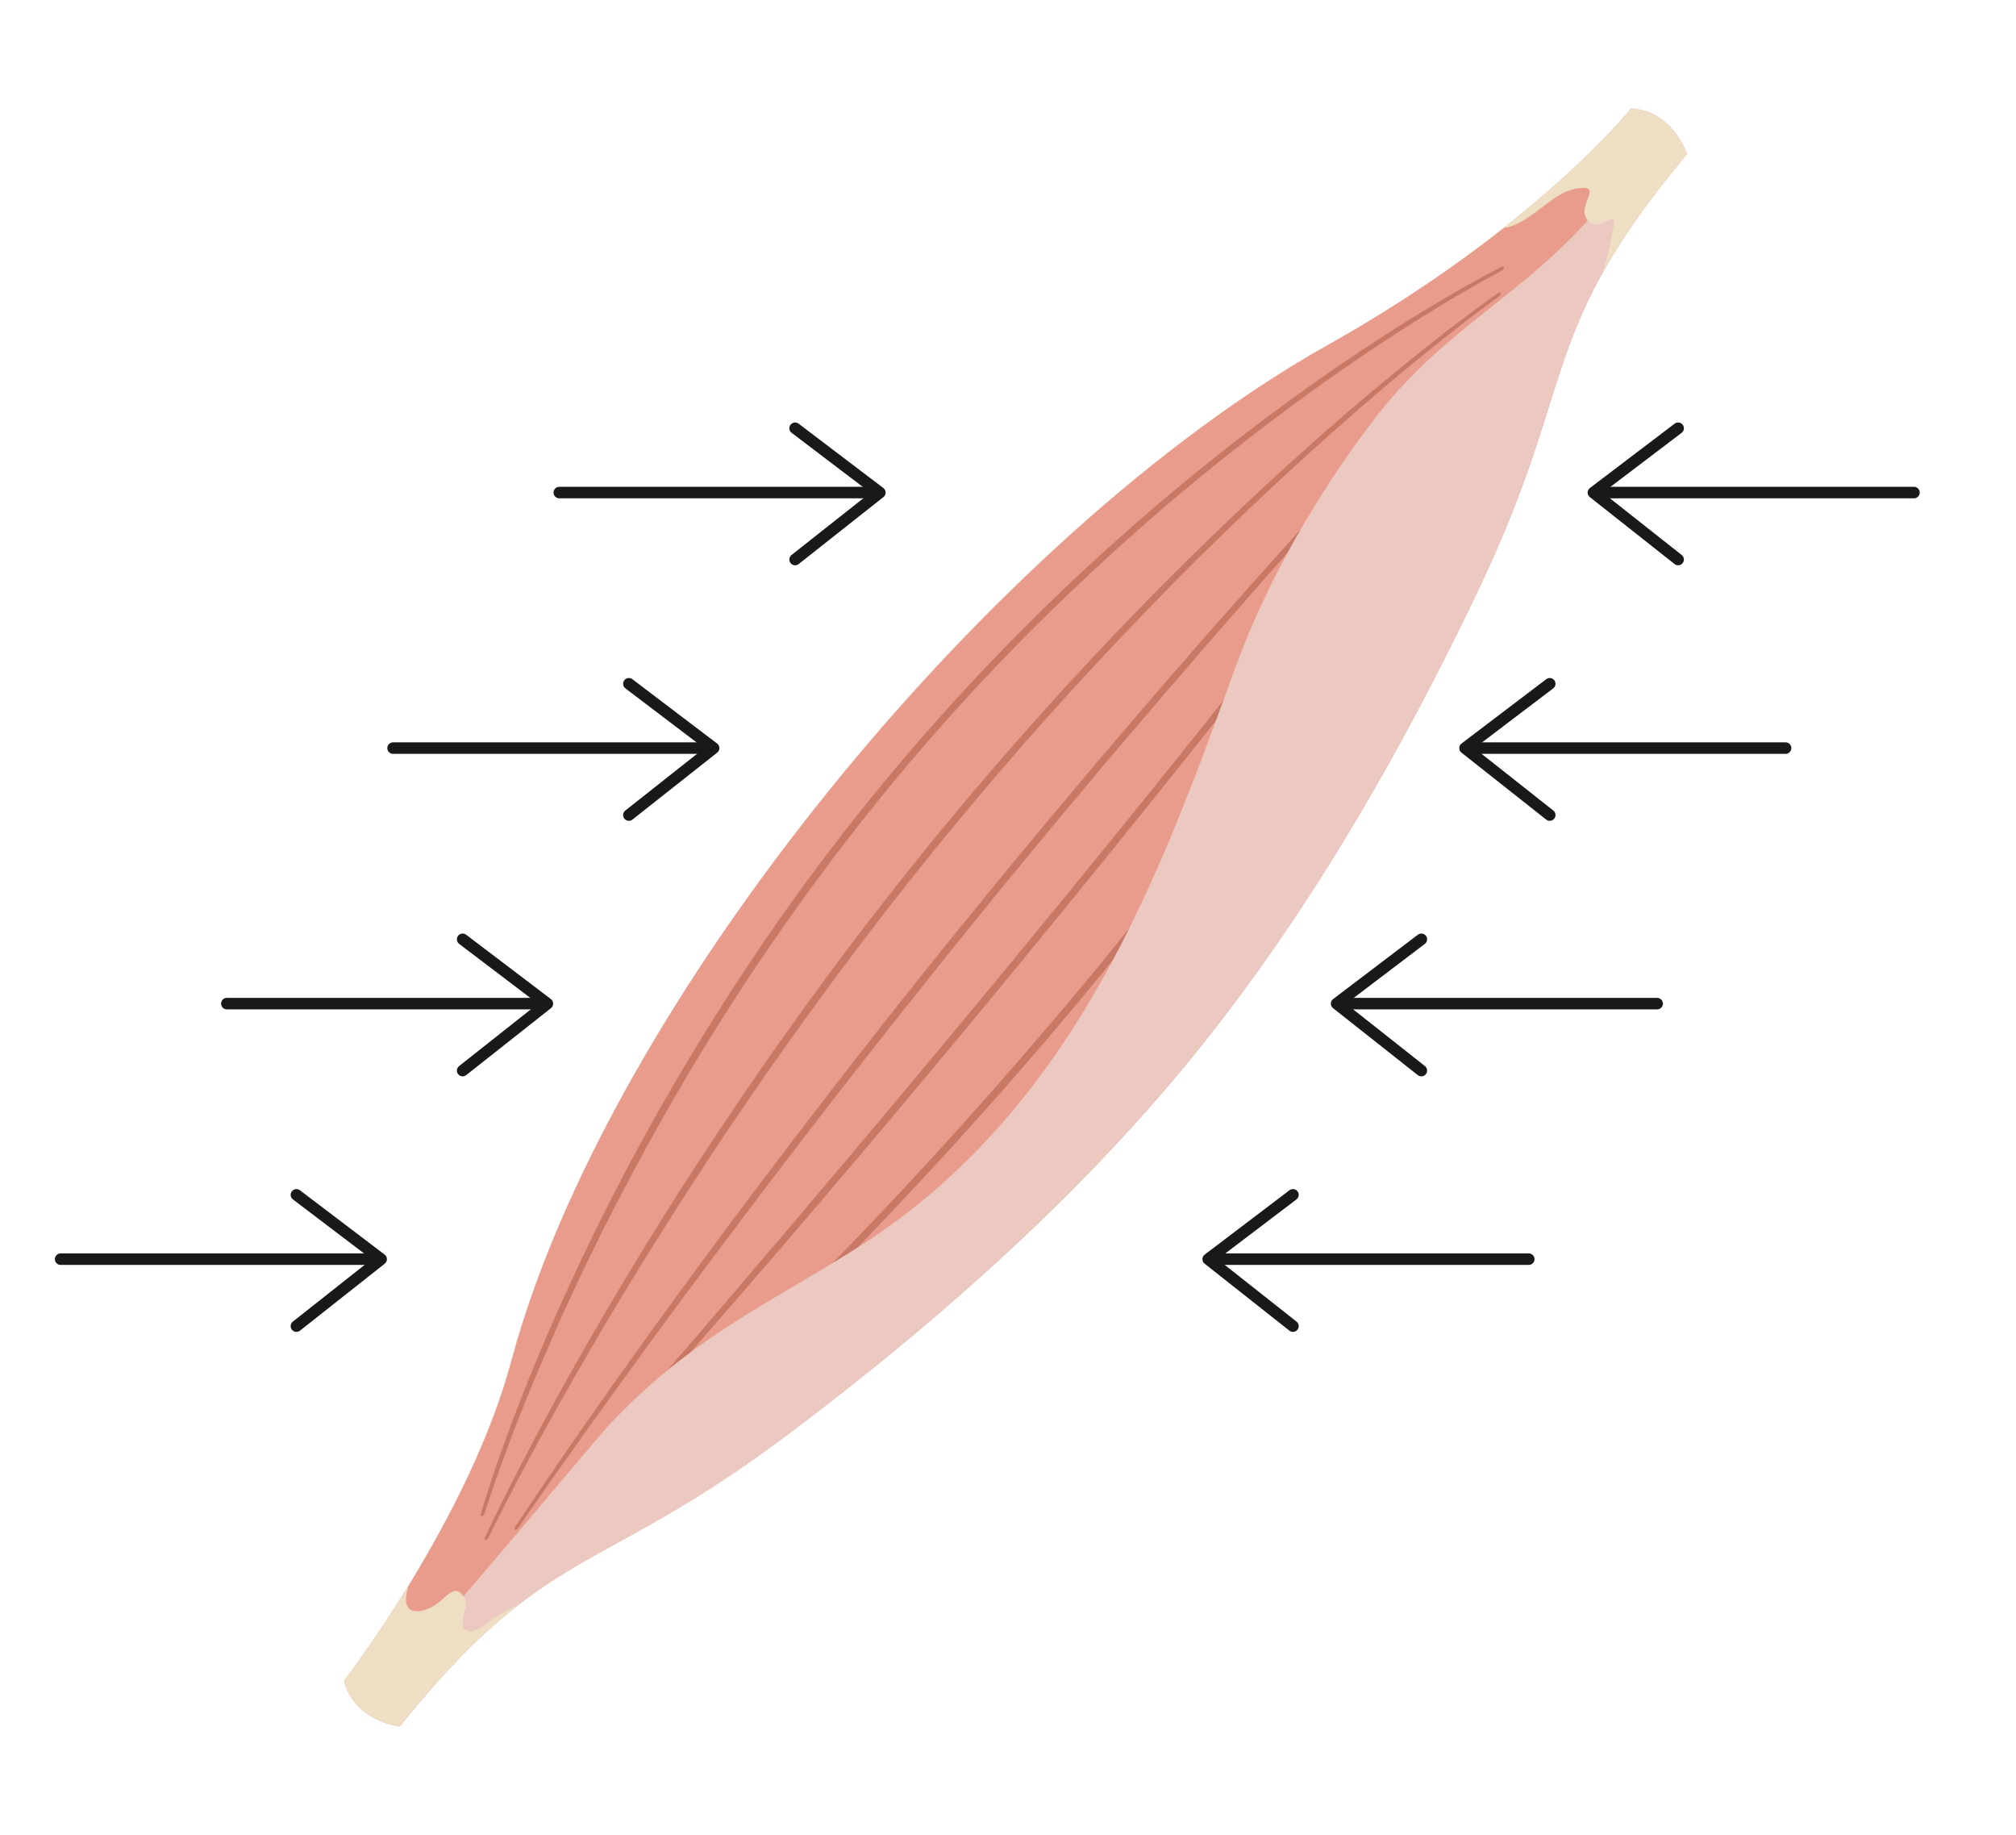<svg xmlns="http://www.w3.org/2000/svg" xmlns:xlink="http://www.w3.org/1999/xlink" id="&#x5716;&#x5C64;_1" x="0px" y="0px" width="200px" height="182px" viewBox="0 0 200 182" xml:space="preserve"><path fill="#E99C8B" d="M161.824,10.762c0,0-9.609,11.968-30.087,23.444C98.572,52.794,60.25,99.479,50.726,134.98 c-4.216,15.713-16.597,31.731-16.597,31.731c1.038,4.017,5.524,4.524,5.524,4.524c14.591-18.173,19.635-14.825,38.289-28.802 c18.652-13.979,31.253-26.493,40.085-37.279c8.831-10.786,18.616-25.607,28.639-46.651c10.022-21.045,5.745-25.329,20.682-43.219 C167.348,15.285,165.965,10.988,161.824,10.762"></path><path fill="#C87865" d="M50.214,155.7c0,0,0.474-0.39,1.36-1.145c0.886-0.753,2.183-1.871,3.823-3.311 c1.64-1.441,3.623-3.214,5.881-5.278c2.256-2.07,4.793-4.418,7.534-7.031c2.739-2.611,5.686-5.479,8.767-8.565 c3.08-3.088,6.305-6.376,9.59-9.848c3.285-3.468,6.636-7.107,9.98-10.87c3.341-3.764,6.693-7.632,9.966-11.569l1.226-1.479 l0.609-0.734l0.607-0.747c0.806-0.996,1.621-1.987,2.417-2.984c0.794-0.996,1.586-1.99,2.376-2.982 c0.781-0.999,1.562-1.994,2.338-2.986c3.089-3.982,6.059-7.948,8.874-11.82c5.641-7.737,10.635-15.109,14.731-21.491 c2.051-3.189,3.891-6.13,5.479-8.748c1.59-2.616,2.937-4.908,4.023-6.802c1.088-1.892,1.92-3.383,2.477-4.402 c0.279-0.509,0.488-0.898,0.628-1.161c0.139-0.263,0.21-0.397,0.21-0.397l0.003-0.005c0.065-0.123,0.191-0.213,0.282-0.201 c0.09,0.012,0.111,0.119,0.049,0.24c0,0-0.071,0.137-0.208,0.405c-0.137,0.266-0.342,0.659-0.615,1.173 c-0.545,1.024-1.354,2.527-2.425,4.432s-2.398,4.21-3.966,6.845c-1.569,2.634-3.376,5.597-5.414,8.807 c-4.073,6.42-9.042,13.84-14.663,21.637c-2.814,3.896-5.794,7.882-8.888,11.887c-0.779,0.998-1.562,2-2.345,3.005 c-0.794,1-1.59,2.003-2.388,3.009c-0.798,1.003-1.608,1.99-2.414,2.989l-0.604,0.748l-0.618,0.748l-1.229,1.488 c-3.288,3.96-6.638,7.869-10.011,11.636c-3.369,3.772-6.742,7.421-10.049,10.896c-3.308,3.472-6.545,6.779-9.655,9.852 c-3.109,3.073-6.082,5.927-8.846,8.523c-2.766,2.595-5.318,4.938-7.602,6.973c-2.28,2.039-4.283,3.786-5.939,5.206 c-1.656,1.423-2.968,2.515-3.865,3.254c-0.895,0.738-1.38,1.123-1.38,1.123l-0.001,0.001c-0.108,0.086-0.218,0.085-0.246-0.004 C50.046,155.926,50.109,155.788,50.214,155.7"></path><path fill="#C87865" d="M53.905,154.885c0,0,0.123-0.074,0.36-0.222c0.239-0.146,0.593-0.37,1.054-0.665 c0.922-0.592,2.275-1.479,3.991-2.648c1.715-1.171,3.792-2.633,6.16-4.375c2.367-1.746,5.03-3.755,7.905-6.042 c2.877-2.285,5.968-4.841,9.193-7.646c3.227-2.801,6.594-5.84,10.009-9.105c3.415-3.264,6.879-6.745,10.306-10.398 s6.829-7.462,10.107-11.383l1.228-1.472l0.307-0.368c0.091-0.109,0.198-0.245,0.298-0.366l0.604-0.749 c0.402-0.498,0.805-0.998,1.207-1.496l0.602-0.748l0.588-0.751c0.39-0.5,0.779-1,1.17-1.499c0.388-0.501,0.782-0.995,1.16-1.503 c0.761-1.01,1.526-2.013,2.275-3.02c2.993-4.032,5.8-8.082,8.403-12.045c2.604-3.962,4.993-7.843,7.146-11.549 c2.153-3.706,4.068-7.237,5.743-10.507c1.677-3.268,3.123-6.273,4.334-8.938c1.212-2.665,2.193-4.987,2.961-6.897 c0.769-1.909,1.327-3.405,1.69-4.42c0.181-0.508,0.313-0.897,0.401-1.158c0.085-0.258,0.129-0.392,0.129-0.392l0.002-0.007 c0.041-0.122,0.158-0.237,0.263-0.257c0.103-0.019,0.154,0.063,0.117,0.183c0,0-0.043,0.136-0.127,0.401 c-0.084,0.265-0.212,0.655-0.387,1.166c-0.349,1.022-0.883,2.524-1.631,4.443c-0.749,1.918-1.709,4.253-2.896,6.935 c-1.189,2.681-2.604,5.706-4.266,9c-1.663,3.292-3.566,6.851-5.712,10.589c-2.143,3.736-4.526,7.653-7.127,11.655 c-2.602,4.002-5.433,8.084-8.44,12.155c-0.754,1.018-1.524,2.03-2.289,3.049c-0.38,0.513-0.778,1.016-1.17,1.522 c-0.395,0.506-0.789,1.012-1.184,1.52l-0.592,0.763l-0.603,0.748c-0.4,0.499-0.803,0.997-1.204,1.497l-0.603,0.749 c-0.103,0.129-0.194,0.244-0.308,0.383l-0.31,0.371l-1.235,1.485c-3.304,3.958-6.72,7.82-10.184,11.493 c-3.464,3.674-6.963,7.174-10.409,10.452c-3.446,3.276-6.839,6.338-10.098,9.133c-3.26,2.793-6.382,5.332-9.283,7.603 c-2.903,2.268-5.583,4.273-7.974,5.979c-2.389,1.711-4.483,3.143-6.211,4.289c-1.729,1.15-3.092,2.007-4.023,2.58 c-0.466,0.285-0.822,0.501-1.064,0.645c-0.242,0.143-0.367,0.217-0.367,0.217c-0.111,0.064-0.205,0.033-0.209-0.07 s0.08-0.239,0.188-0.305L53.905,154.885z"></path><path fill="#C87865" d="M48.095,152.521c0,0,0.063-0.137,0.187-0.401c0.124-0.266,0.312-0.658,0.556-1.169 c0.493-1.024,1.228-2.523,2.205-4.427c0.977-1.904,2.188-4.214,3.626-6.855c1.436-2.642,3.114-5.614,4.999-8.842 c1.888-3.229,3.988-6.713,6.284-10.376c2.295-3.663,4.806-7.497,7.476-11.431c2.674-3.932,5.519-7.96,8.498-12.001 c2.976-4.044,6.108-8.087,9.318-12.067l1.207-1.492c0.204-0.249,0.397-0.492,0.609-0.748l0.609-0.735 c0.407-0.488,0.813-0.979,1.22-1.469c0.407-0.489,0.809-0.979,1.226-1.464c0.826-0.97,1.648-1.943,2.473-2.905 c0.831-0.956,1.66-1.907,2.485-2.855c3.323-3.774,6.664-7.414,9.958-10.857c6.595-6.881,12.984-12.973,18.564-17.961 c2.789-2.495,5.382-4.708,7.692-6.626c2.313-1.918,4.347-3.538,6.029-4.843c1.683-1.306,3.017-2.292,3.928-2.954 c0.456-0.333,0.808-0.582,1.044-0.749c0.239-0.167,0.362-0.252,0.362-0.252c0.11-0.077,0.213-0.062,0.229,0.036 c0.018,0.094-0.057,0.232-0.164,0.31l-0.007,0.005c0,0-0.12,0.086-0.353,0.253c-0.233,0.17-0.58,0.423-1.031,0.76 c-0.902,0.672-2.221,1.68-3.889,3c-1.669,1.319-3.686,2.958-5.977,4.894c-2.292,1.936-4.854,4.176-7.621,6.679 c-5.534,5.002-11.866,11.107-18.393,17.988c-3.266,3.437-6.585,7.059-9.881,10.816c-0.819,0.944-1.641,1.893-2.466,2.845 c-0.817,0.956-1.629,1.92-2.447,2.883c-0.41,0.48-0.813,0.974-1.219,1.462c-0.405,0.49-0.812,0.981-1.218,1.472l-0.608,0.735 c-0.194,0.236-0.397,0.491-0.595,0.736l-1.197,1.482c-0.398,0.495-0.802,0.986-1.194,1.485l-1.178,1.496 c-0.394,0.499-0.785,0.998-1.177,1.496c-0.387,0.502-0.772,1.003-1.158,1.504c-0.385,0.501-0.771,1.002-1.155,1.503 c-0.386,0.499-0.758,1.006-1.138,1.507c-0.755,1.006-1.519,2.002-2.253,3.011c-2.974,4.011-5.812,8.011-8.48,11.917 c-0.663,0.979-1.319,1.949-1.97,2.91c-0.641,0.967-1.276,1.923-1.904,2.868c-0.619,0.95-1.23,1.891-1.836,2.819 c-0.597,0.931-1.187,1.851-1.769,2.758c-2.315,3.635-4.437,7.096-6.342,10.303c-1.907,3.208-3.595,6.164-5.068,8.787 c-1.471,2.625-2.712,4.921-3.712,6.815c-0.998,1.893-1.762,3.383-2.272,4.398c-0.512,1.019-0.769,1.558-0.769,1.558 c-0.059,0.124-0.184,0.22-0.279,0.218C48.067,152.746,48.038,152.643,48.095,152.521"></path><path fill="#C87865" d="M51.103,151.449c0,0,0.345-0.52,0.992-1.494c0.65-0.975,1.608-2.4,2.85-4.204 c0.621-0.902,1.304-1.903,2.061-2.986c0.754-1.085,1.567-2.258,2.449-3.506c0.438-0.624,0.893-1.271,1.359-1.933 c0.47-0.663,0.959-1.343,1.457-2.039c0.498-0.698,1.011-1.414,1.534-2.147c0.528-0.729,1.069-1.477,1.621-2.24 c0.552-0.762,1.116-1.541,1.691-2.335c0.58-0.791,1.171-1.596,1.771-2.416c0.603-0.818,1.213-1.651,1.834-2.498 c0.626-0.843,1.263-1.697,1.907-2.564c0.647-0.865,1.303-1.743,1.967-2.632c0.67-0.886,1.35-1.78,2.034-2.687 c0.688-0.904,1.381-1.819,2.081-2.742c0.702-0.923,1.421-1.847,2.14-2.782c0.721-0.937,1.446-1.88,2.179-2.829 c0.364-0.477,0.733-0.95,1.106-1.427c0.372-0.476,0.746-0.951,1.12-1.432c1.501-1.912,3.006-3.858,4.558-5.794 c0.774-0.969,1.552-1.943,2.33-2.919c0.391-0.489,0.781-0.978,1.173-1.466c0.394-0.488,0.788-0.975,1.185-1.462 c0.792-0.975,1.585-1.95,2.38-2.928l1.192-1.467l0.596-0.732c0.204-0.253,0.402-0.487,0.604-0.733 c1.605-1.939,3.211-3.879,4.81-5.811c1.618-1.924,3.228-3.838,4.827-5.736c0.199-0.238,0.398-0.476,0.598-0.711 c0.201-0.236,0.402-0.471,0.604-0.705c0.4-0.47,0.802-0.938,1.201-1.405c0.799-0.933,1.594-1.863,2.384-2.787 c1.577-1.85,3.163-3.65,4.711-5.433c0.388-0.445,0.773-0.888,1.157-1.33c0.389-0.438,0.773-0.874,1.157-1.308 c0.768-0.868,1.527-1.729,2.279-2.579c1.499-1.706,2.989-3.353,4.429-4.964c1.438-1.615,2.856-3.164,4.221-4.673 c1.361-1.509,2.694-2.948,3.967-4.338c1.271-1.391,2.507-2.704,3.675-3.962c1.166-1.258,2.286-2.436,3.332-3.551 c2.097-2.223,3.936-4.147,5.455-5.725c1.52-1.578,2.723-2.807,3.545-3.643c0.824-0.834,1.264-1.277,1.264-1.277 c0.102-0.103,0.222-0.129,0.271-0.059c0.047,0.07,0.006,0.206-0.092,0.308l-0.004,0.004c0,0-0.434,0.448-1.246,1.29 c-0.813,0.844-1.999,2.088-3.506,3.68c-1.505,1.59-3.326,3.529-5.403,5.769c-2.078,2.239-4.411,4.778-6.941,7.566 c-1.264,1.394-2.588,2.838-3.939,4.354c-1.355,1.513-2.764,3.066-4.191,4.688c-1.43,1.618-2.909,3.268-4.397,4.979 c-0.746,0.854-1.502,1.717-2.264,2.588c-0.38,0.436-0.763,0.872-1.147,1.312c-0.382,0.443-0.765,0.887-1.149,1.333 c-0.77,0.893-1.546,1.792-2.328,2.699c-0.783,0.903-1.573,1.814-2.356,2.741c-0.787,0.923-1.579,1.852-2.375,2.784 c-0.397,0.468-0.796,0.936-1.196,1.403c-0.2,0.235-0.4,0.47-0.6,0.705c-0.199,0.236-0.397,0.473-0.597,0.709 c-1.59,1.897-3.192,3.808-4.801,5.727c-1.596,1.936-3.198,3.879-4.8,5.82c-0.198,0.242-0.406,0.489-0.596,0.727l-0.595,0.732 l-1.187,1.465c-0.79,0.978-1.58,1.951-2.369,2.926c-0.395,0.486-0.787,0.974-1.18,1.46c-0.39,0.487-0.778,0.977-1.166,1.465 c-0.776,0.974-1.552,1.945-2.322,2.914c-1.553,1.928-3.061,3.865-4.563,5.771c-0.375,0.478-0.749,0.952-1.122,1.426 c-0.372,0.474-0.743,0.945-1.107,1.42c-0.732,0.946-1.46,1.887-2.181,2.817c-0.721,0.933-1.439,1.854-2.142,2.773 c-0.702,0.92-1.397,1.831-2.084,2.731c-0.687,0.902-1.366,1.794-2.037,2.675c-0.666,0.886-1.323,1.76-1.972,2.621 c-0.65,0.862-1.292,1.711-1.923,2.548c-0.626,0.841-1.243,1.668-1.851,2.482c-0.605,0.814-1.201,1.614-1.787,2.399 c-0.58,0.789-1.148,1.562-1.705,2.319c-0.558,0.758-1.104,1.5-1.637,2.227c-0.529,0.728-1.045,1.438-1.549,2.133 c-1.01,1.384-1.958,2.704-2.852,3.941c-0.896,1.237-1.725,2.401-2.491,3.478c-0.77,1.074-1.465,2.066-2.097,2.96 c-1.261,1.791-2.242,3.201-2.909,4.164c-0.663,0.963-1.017,1.478-1.017,1.478l-0.003,0.003c-0.081,0.118-0.209,0.187-0.285,0.149 C51.022,151.687,51.025,151.566,51.103,151.449"></path><path fill="#C87865" d="M47.696,150.185c0,0,0.156-0.562,0.486-1.613c0.329-1.055,0.834-2.604,1.54-4.583 c0.705-1.982,1.605-4.394,2.722-7.167c1.112-2.775,2.463-5.912,4.034-9.334c1.574-3.423,3.381-7.131,5.431-11.038 c2.057-3.907,4.365-8.01,6.908-12.213s5.327-8.506,8.325-12.798c3.002-4.291,6.229-8.563,9.607-12.714 c3.375-4.145,6.916-8.175,10.51-11.982c3.596-3.812,7.245-7.419,10.861-10.748c3.614-3.332,7.183-6.402,10.606-9.186 s6.704-5.281,9.75-7.487c3.048-2.202,5.863-4.109,8.365-5.731c2.501-1.622,4.689-2.957,6.493-4.016s3.224-1.835,4.19-2.353 c0.484-0.258,0.855-0.448,1.105-0.576c0.252-0.128,0.382-0.192,0.382-0.192c0.111-0.056,0.196-0.012,0.191,0.098 c-0.006,0.109-0.099,0.241-0.209,0.298l-0.006,0.005c0,0-0.127,0.064-0.373,0.193c-0.248,0.13-0.615,0.327-1.096,0.592 c-0.96,0.528-2.371,1.33-4.164,2.408c-1.792,1.076-3.968,2.434-6.452,4.077c-2.484,1.643-5.277,3.578-8.299,5.795 c-3.023,2.215-6.275,4.72-9.667,7.507c-3.392,2.786-6.923,5.856-10.495,9.184c-3.57,3.327-7.191,6.896-10.745,10.682 c-3.559,3.785-7.046,7.766-10.388,11.884c-3.339,4.113-6.52,8.351-9.494,12.598c-2.98,4.244-5.749,8.504-8.282,12.668 c-2.535,4.164-4.83,8.232-6.891,12.106c-2.069,3.873-3.898,7.554-5.493,10.953c-1.599,3.401-2.953,6.52-4.111,9.281 c-1.153,2.761-2.089,5.165-2.822,7.139c-0.731,1.976-1.269,3.521-1.62,4.572c-0.352,1.05-0.518,1.603-0.518,1.603 c-0.036,0.121-0.151,0.238-0.257,0.263c-0.104,0.022-0.16-0.054-0.127-0.171V150.185z"></path><path fill="#C87865" d="M52.048,152.139c0,0,0.404-0.456,1.162-1.313c0.755-0.861,1.863-2.122,3.271-3.726 c1.408-1.607,3.114-3.562,5.063-5.812c1.948-2.252,4.152-4.784,6.54-7.563c1.194-1.391,2.439-2.834,3.722-4.339 c1.282-1.502,2.612-3.052,3.968-4.654c2.723-3.198,5.588-6.574,8.536-10.08c1.472-1.757,2.979-3.532,4.489-5.342 c1.511-1.811,3.04-3.643,4.582-5.488c1.536-1.853,3.085-3.717,4.641-5.59c1.548-1.878,3.103-3.765,4.656-5.65 c1.553-1.882,3.096-3.785,4.637-5.668c1.545-1.884,3.065-3.771,4.579-5.64c0.757-0.936,1.51-1.865,2.26-2.792 c0.745-0.931,1.487-1.855,2.226-2.775c0.738-0.919,1.472-1.833,2.2-2.74c0.726-0.908,1.446-1.811,2.161-2.707 c1.43-1.789,2.837-3.549,4.204-5.277c1.37-1.729,2.712-3.416,4.008-5.069c1.298-1.65,2.563-3.254,3.775-4.812 c1.217-1.558,2.393-3.06,3.514-4.509c1.122-1.446,2.198-2.835,3.221-4.153c1.022-1.321,1.99-2.573,2.896-3.754 c0.906-1.181,1.754-2.285,2.533-3.31c0.782-1.022,1.497-1.965,2.142-2.814c1.292-1.701,2.302-3.04,2.989-3.954 c0.684-0.915,1.049-1.403,1.049-1.403l0.002-0.003c0.087-0.116,0.214-0.173,0.285-0.13c0.069,0.043,0.058,0.17-0.025,0.284 c0,0-0.36,0.493-1.035,1.418c-0.676,0.922-1.668,2.274-2.943,3.987c-0.638,0.857-1.344,1.807-2.117,2.835 c-0.771,1.031-1.608,2.146-2.506,3.333c-0.894,1.189-1.852,2.451-2.861,3.781c-1.009,1.331-2.073,2.729-3.19,4.183 c-1.112,1.456-2.282,2.966-3.491,4.529c-1.205,1.567-2.463,3.179-3.753,4.836c-1.288,1.66-2.622,3.358-3.982,5.096 c-1.359,1.737-2.758,3.507-4.181,5.306c-0.712,0.898-1.43,1.804-2.152,2.717c-0.728,0.909-1.46,1.825-2.197,2.747 s-1.478,1.85-2.224,2.782c-0.749,0.928-1.502,1.863-2.257,2.8c-1.514,1.875-3.034,3.77-4.575,5.655 c-1.54,1.888-3.073,3.787-4.63,5.681c-1.554,1.892-3.106,3.782-4.652,5.665c-1.556,1.876-3.105,3.744-4.643,5.6 c-1.545,1.847-3.078,3.679-4.594,5.487c-0.757,0.907-1.514,1.802-2.265,2.692c-0.752,0.889-1.498,1.771-2.238,2.647 c-1.478,1.753-2.948,3.463-4.377,5.145c-1.43,1.681-2.838,3.317-4.209,4.91c-1.369,1.594-2.711,3.135-4.006,4.629 c-1.293,1.495-2.55,2.93-3.755,4.312c-1.204,1.383-2.365,2.7-3.467,3.956c-1.1,1.258-2.152,2.441-3.141,3.554 c-1.976,2.228-3.706,4.16-5.133,5.75c-1.426,1.592-2.555,2.832-3.325,3.679c-0.771,0.844-1.183,1.295-1.183,1.295 c-0.097,0.105-0.221,0.141-0.276,0.079c-0.054-0.063-0.021-0.196,0.071-0.301L52.048,152.139z"></path><g>	<g>		<defs>			<rect id="SVGID_1_" x="35.673" y="11.998" width="131.671" height="159.24"></rect>		</defs>		<clipPath id="SVGID_2_">			<use xlink:href="#SVGID_1_"></use>		</clipPath>		<path clip-path="url(#SVGID_2_)" fill="#EBC8C0" d="M156.768,22.668c-7.023,7.409-13.98,10.439-20.554,19.063   c-5.826,7.645-10.673,16.274-13.651,24.456c-7.462,20.503-15.765,43.68-37.303,57.432c-8.901,5.686-16.715,8.986-24.924,17.813   c-1.925,2.068-23.869,28.687-24.664,27.925c1.687,1.618,3.981,1.878,3.981,1.878c14.592-18.172,19.636-14.824,38.289-28.801   c18.653-13.979,31.254-26.494,40.084-37.28c8.832-10.785,18.616-25.605,28.64-46.649c10.021-21.046,5.745-25.329,20.682-43.22   c0,0-0.619-1.917-2.263-3.258c-0.631,0.966-1.284,1.924-1.963,2.87C161.179,17.604,159.062,20.249,156.768,22.668"></path>	</g></g><path fill="#EDDEC4" d="M49.057,160.471c-0.817,0.548-1.817,1.438-2.554,1.315c-0.753-0.125-0.666-0.982-0.429-1.891 c0.145-0.554,0.243-1.015,0.026-1.362c-0.188-0.3-0.41-0.678-0.799-0.733c-0.539-0.074-1.151,0.628-1.706,1.08 c-1.371,1.115-3.241,1.393-3.313-0.094c-0.023-0.467,0.08-0.997,0.262-1.552c-3.49,5.692-6.414,9.477-6.414,9.477 c1.037,4.017,5.523,4.524,5.523,4.524c4.646-5.788,8.326-9.393,11.784-12.069C50.64,159.53,49.816,159.962,49.057,160.471"></path><path fill="#EDDEC4" d="M161.824,10.762c0,0-4.09,5.093-12.614,11.816c1.079-0.048,2.336-0.923,3.61-1.893 c0.688-0.526,1.396-1.075,2.105-1.456c0.697-0.375,1.313-0.53,1.937-0.585c0.403-0.036,0.965-0.044,0.82,0.552 c-0.152,0.633-0.55,1.295-0.491,1.867c0.077,0.748,0.681,1.448,1.553,1.162c0.348-0.114,0.825-0.503,1.138-0.496 c0.401,0.008,0.176,0.888,0.104,1.251c-0.257,1.294-0.568,2.617-0.931,3.944c1.87-3.322,4.442-7.028,8.292-11.641 C167.348,15.285,165.965,10.988,161.824,10.762"></path><line fill="none" stroke="#191919" stroke-width="1.143" stroke-linecap="round" stroke-linejoin="round" stroke-miterlimit="10" x1="55.486" y1="48.854" x2="86.206" y2="48.854"></line><polyline fill="none" stroke="#191919" stroke-width="1.143" stroke-linecap="round" stroke-linejoin="round" stroke-miterlimit="10" points=" 78.88,42.474 87.286,48.855 78.88,55.495 "></polyline><line fill="none" stroke="#191919" stroke-width="1.143" stroke-linecap="round" stroke-linejoin="round" stroke-miterlimit="10" x1="38.995" y1="74.198" x2="69.716" y2="74.198"></line><polyline fill="none" stroke="#191919" stroke-width="1.143" stroke-linecap="round" stroke-linejoin="round" stroke-miterlimit="10" points=" 62.389,67.818 70.795,74.199 62.389,80.839 "></polyline><line fill="none" stroke="#191919" stroke-width="1.143" stroke-linecap="round" stroke-linejoin="round" stroke-miterlimit="10" x1="22.505" y1="99.542" x2="53.225" y2="99.542"></line><polyline fill="none" stroke="#191919" stroke-width="1.143" stroke-linecap="round" stroke-linejoin="round" stroke-miterlimit="10" points=" 45.898,93.163 54.304,99.543 45.898,106.184 "></polyline><line fill="none" stroke="#191919" stroke-width="1.143" stroke-linecap="round" stroke-linejoin="round" stroke-miterlimit="10" x1="6.014" y1="124.887" x2="36.733" y2="124.887"></line><polyline fill="none" stroke="#191919" stroke-width="1.143" stroke-linecap="round" stroke-linejoin="round" stroke-miterlimit="10" points=" 29.407,118.507 37.813,124.888 29.407,131.528 "></polyline><line fill="none" stroke="#191919" stroke-width="1.143" stroke-linecap="round" stroke-linejoin="round" stroke-miterlimit="10" x1="189.876" y1="48.854" x2="159.156" y2="48.854"></line><polyline fill="none" stroke="#191919" stroke-width="1.143" stroke-linecap="round" stroke-linejoin="round" stroke-miterlimit="10" points=" 166.482,42.474 158.076,48.855 166.482,55.495 "></polyline><line fill="none" stroke="#191919" stroke-width="1.143" stroke-linecap="round" stroke-linejoin="round" stroke-miterlimit="10" x1="177.138" y1="74.198" x2="146.418" y2="74.198"></line><polyline fill="none" stroke="#191919" stroke-width="1.143" stroke-linecap="round" stroke-linejoin="round" stroke-miterlimit="10" points=" 153.744,67.818 145.339,74.199 153.744,80.839 "></polyline><line fill="none" stroke="#191919" stroke-width="1.143" stroke-linecap="round" stroke-linejoin="round" stroke-miterlimit="10" x1="164.399" y1="99.542" x2="133.68" y2="99.542"></line><polyline fill="none" stroke="#191919" stroke-width="1.143" stroke-linecap="round" stroke-linejoin="round" stroke-miterlimit="10" points=" 141.007,93.163 132.601,99.543 141.007,106.184 "></polyline><line fill="none" stroke="#191919" stroke-width="1.143" stroke-linecap="round" stroke-linejoin="round" stroke-miterlimit="10" x1="151.662" y1="124.887" x2="120.941" y2="124.887"></line><polyline fill="none" stroke="#191919" stroke-width="1.143" stroke-linecap="round" stroke-linejoin="round" stroke-miterlimit="10" points=" 128.269,118.507 119.862,124.888 128.269,131.528 "></polyline></svg>